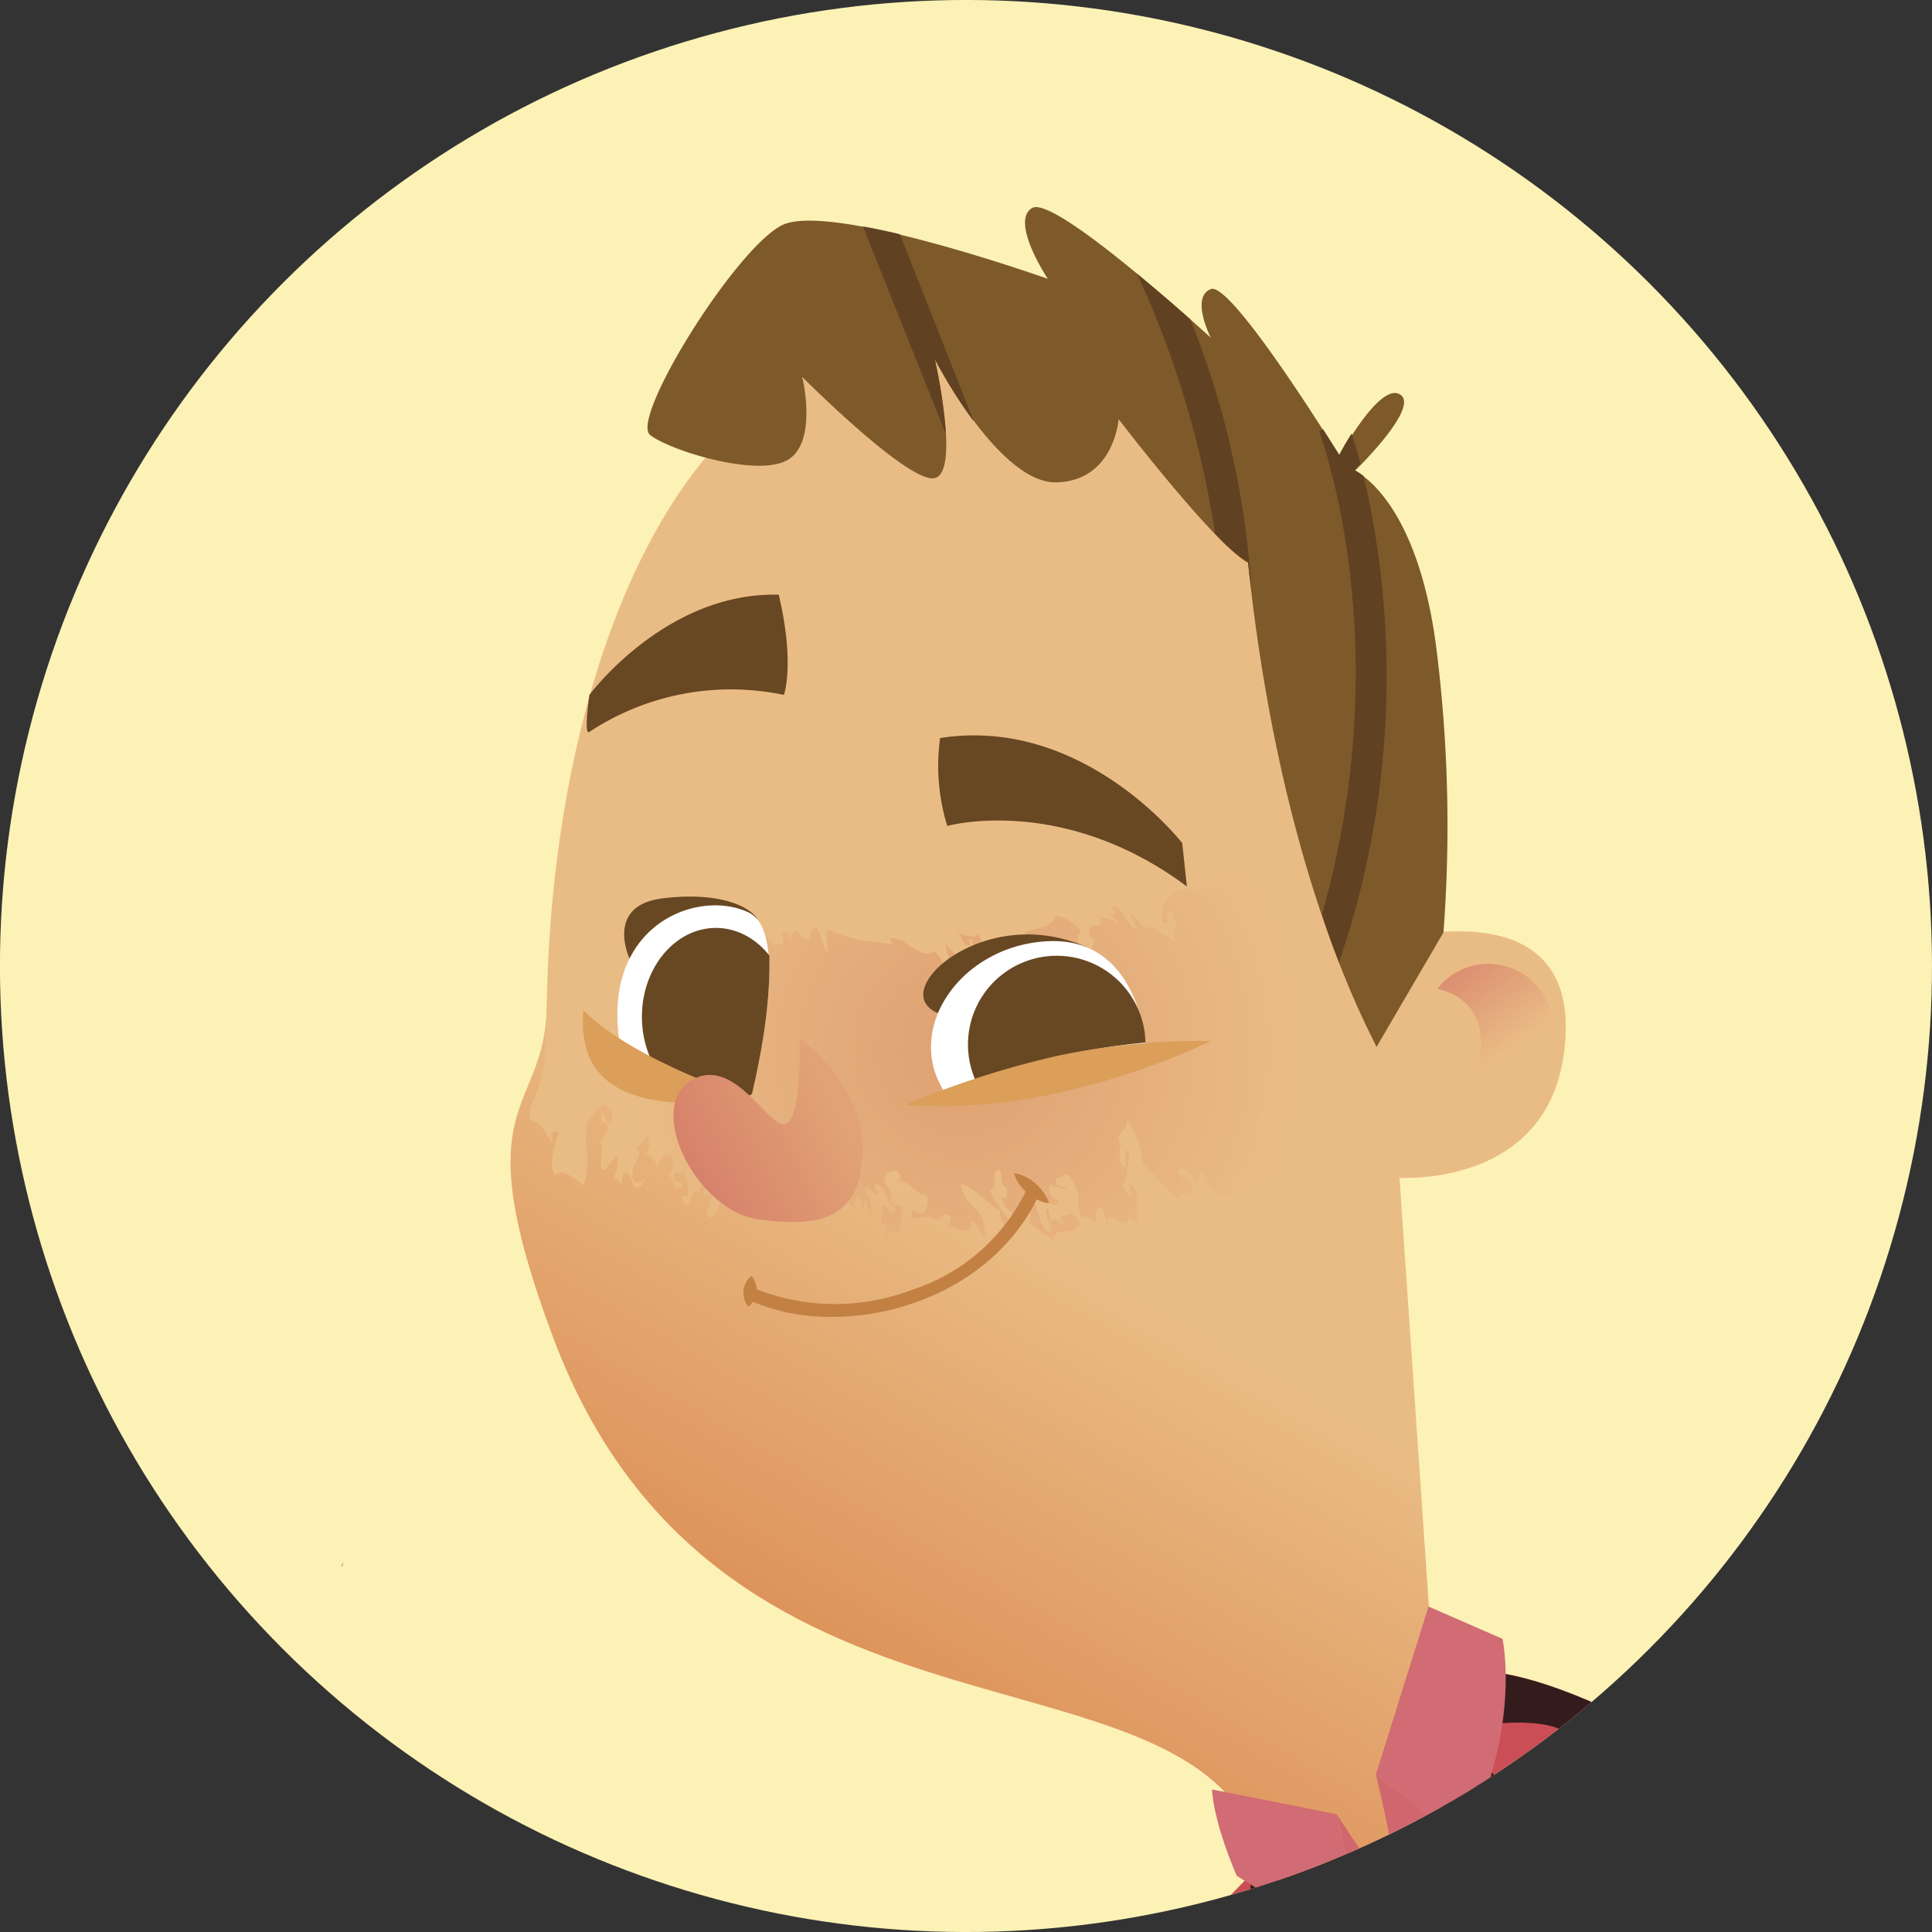<svg xmlns="http://www.w3.org/2000/svg" xmlns:xlink="http://www.w3.org/1999/xlink" viewBox="0 0 156.72 156.72"><rect x="0" y="0" width="156.72" height="156.72" fill="#333333" stroke="none"/><defs><style>.cls-1{fill:#fcf2b5;}.cls-2{fill:none;}.cls-3{isolation:isolate;}.cls-4{clip-path:url(#clip-path);}.cls-5{fill:url(#linear-gradient);}.cls-6{fill:url(#linear-gradient-2);}.cls-7{fill:#cb4d55;}.cls-8{mix-blend-mode:screen;}.cls-9{fill:#331c1b;}.cls-10{fill:#bb484d;}.cls-11{fill:url(#linear-gradient-3);}.cls-12{fill:url(#radial-gradient);}.cls-13{fill:#684723;}.cls-14{fill:#fff;}.cls-15{fill:url(#radial-gradient-2);}.cls-16{fill:url(#radial-gradient-3);}.cls-17{fill:#c28143;}.cls-18{clip-path:url(#clip-path-2);}.cls-19{clip-path:url(#clip-path-3);}.cls-20{fill:#db9f5a;}.cls-21{fill:#eabc85;}.cls-22{fill:url(#linear-gradient-4);}.cls-23{fill:url(#linear-gradient-5);}.cls-24{fill:#7e592a;}.cls-25{fill:#604122;}.cls-26{fill:#d0676e;}.cls-27{fill:#d16b74;}</style><clipPath id="clip-path"><circle class="cls-1" cx="78.36" cy="78.36" r="78.36" transform="translate(-32.46 78.36) rotate(-45)"/></clipPath><linearGradient id="linear-gradient" x1="27.82" y1="126.92" x2="27.64" y2="126.87" gradientUnits="userSpaceOnUse"><stop offset="0" stop-color="#eabc85"/><stop offset="1" stop-color="#d9874e"/></linearGradient><linearGradient id="linear-gradient-2" x1="131.77" y1="153.25" x2="152.01" y2="153.7" xlink:href="#linear-gradient"/><linearGradient id="linear-gradient-3" x1="83.3" y1="100.07" x2="59.12" y2="141.76" xlink:href="#linear-gradient"/><radialGradient id="radial-gradient" cx="78.05" cy="85.08" r="27.11" gradientUnits="userSpaceOnUse"><stop offset="0" stop-color="#dfa072"/><stop offset="1" stop-color="#eabc85"/></radialGradient><radialGradient id="radial-gradient-2" cx="62.57" cy="99.26" r="0.16" xlink:href="#radial-gradient"/><radialGradient id="radial-gradient-3" cx="51.31" cy="98.87" r="0.13" xlink:href="#radial-gradient"/><clipPath id="clip-path-2"><path class="cls-2" d="M73.41,89.66s13.67-5.91,24.81-5.19c-1.71-4.66-8.62-15-17.29-12.9C71.44,73.81,73.41,89.66,73.41,89.66Z"/></clipPath><clipPath id="clip-path-3"><path class="cls-2" d="M60.93,89.12c0-.59,4.43-16.06-2-19.69C51.06,65,47.16,77.78,47.31,81.93,49.82,86.62,60.93,89.12,60.93,89.12Z"/></clipPath><linearGradient id="linear-gradient-4" x1="-3138.27" y1="89.97" x2="-3125.85" y2="96.3" gradientTransform="matrix(-1, 0, 0, 1, -3070.36, 0)" gradientUnits="userSpaceOnUse"><stop offset="0" stop-color="#e1a374"/><stop offset="1" stop-color="#d67e6a"/></linearGradient><linearGradient id="linear-gradient-5" x1="121.86" y1="85.62" x2="115.74" y2="76.99" gradientUnits="userSpaceOnUse"><stop offset="0" stop-color="#eabc85"/><stop offset="1" stop-color="#d67e6a"/></linearGradient></defs><title>girls</title><g class="cls-3"><g id="texto"><circle class="cls-1" cx="78.36" cy="78.36" r="78.36" transform="translate(-32.46 78.36) rotate(-45)"/><g class="cls-4"><path class="cls-5" d="M27.8,127.1l.06-.35S27.51,127,27.8,127.1Z"/><path class="cls-6" d="M126.19,143.94l5.25,14.18c-2.73-1.39,1.45,1,8.77,4.51q4.88-5,9.39-10.15Z"/><path class="cls-7" d="M102,174c4.68-8.83-.6-21.9-.6-21.9a95.54,95.54,0,0,1-26.15,19.52c7.17,4.27,3.36,17.87,2.78,18.73S94.93,182.84,102,174Z"/><path class="cls-7" d="M113.91,141c-.65,11.6,13.51,15,13.51,15s5.27,3.43,12,7.4c4-4.06,7.84-8.22,11.51-12.47C140.81,143.81,114.7,126.82,113.91,141Z"/><g class="cls-8"><path class="cls-9" d="M117.07,135.94l1.88,4.21s5.77-1.16,8.1.39c1.43,1,13.5,7.34,22.46,12,.47-.54,1-1.08,1.42-1.63C142.83,145.23,124.48,133.21,117.07,135.94Z"/><path class="cls-9" d="M126.89,150.38l17.16,8.25c.53-.57,1-1.15,1.57-1.72l-21.68-10Z"/></g><g class="cls-8"><path class="cls-9" d="M135.79,141.37c-1.59-.87-3.19-1.7-4.76-2.44-1.69,7.34,1.58,16.32,4.29,22l4.11,2.46.29-.29C135.21,154,135,146.45,135.79,141.37Z"/><path class="cls-9" d="M147.69,148.71c-1.41-1-3-2-4.63-3-1.07,4.16-.49,8.87.71,13.23q1.84-2,3.64-4A31.31,31.31,0,0,1,147.69,148.71Z"/></g><path class="cls-7" d="M116.74,139.64s-3.8.43-15.36,12.47a176.4,176.4,0,0,1-.85,38.46,102.37,102.37,0,0,0,30.77-19.35c1.95-1.77,3.83-3.58,5.69-5.39C130.16,151.48,116.74,139.64,116.74,139.64Z"/><g class="cls-8"><path class="cls-9" d="M101.38,152.11c.05.6.07,1.18.11,1.78a99.08,99.08,0,0,1,4.69,34.19c1-.47,2-1,2.93-1.45a113.66,113.66,0,0,0-6-36.27C102.53,150.92,102,151.49,101.38,152.11Z"/><path class="cls-9" d="M117.31,140.15c4.16,8,10,19.33,15.11,30l2.06-1.93c-4.18-8.2-8.69-16.58-12.43-23.36C119.89,142.58,118.15,140.93,117.31,140.15Z"/><path class="cls-9" d="M112.08,142.3a199.92,199.92,0,0,1,14,33.36c1.13-.9,2.24-1.84,3.34-2.8a237.69,237.69,0,0,0-14.85-32.25A28.4,28.4,0,0,0,112.08,142.3Z"/><path class="cls-9" d="M106.53,147.4c2.47,6.08,6.68,17.52,8.84,35.75.84-.51,1.68-1,2.51-1.58-2.73-17.88-6.8-28.19-9.44-34.41C107.94,147.6,107.09,146.89,106.53,147.4Z"/></g><g class="cls-8"><path class="cls-9" d="M126.89,150.38c-1-1.23-2-2.38-3-3.44-6.81,4.06-14.49,8.2-22.13,11.78.07,1.46.1,2.88.14,4.3C109.93,159.35,118.68,155,126.89,150.38Z"/></g><path class="cls-10" d="M112.24,153.09A231.33,231.33,0,0,1,120,180.16l1.46-1a231.18,231.18,0,0,0-7.68-26.63Z"/><path class="cls-11" d="M102.61,151.71c18.76,13.67,13.92-12.31,13.92-12.31l-6.4-93.5S92.93,28.35,71.79,29.06c-16.06.55-27,24.24-27.44,52.57-.15,8.94-6.89,7.21.57,27C58.73,145.14,98.54,131.49,102.61,151.71Z"/><path class="cls-12" d="M87.6,99.23c-.73-1.26-1-.53-1.66-.49.16.15.4.23.29.57-.35,0-.76-.86-.93-.13L85,98c-.65.42.76,1.63,0,1.9-.58-.25-.93-2.26-1.37-2.85.23-.52.46-.3.75-.61.38,1.12,1.25,1.81,1.6.8-.36.25-1.06-.27-.81-1.07l1.47.35c-.3-.43-1.18.07-.91-1,.47.3.67-1,1.3.34.69.79.29,2.47.75,2.91-.14-.28.77,0,1.07.52.13-.47-.13-1.43.46-1.34.48.43.33,1.17.4,1.37.14-1.75,1.89,1.21,1.87-1-.06.84.42.51.73.73-.39-1,.46-2.25-.7-3a2.14,2.14,0,0,0,.29,1c-.26.07-.65-.41-.79-.82a8.39,8.39,0,0,0,.46-2.86c-.4-.35-.2.82-.3,1.29-.82-.15-.18-1.57-.56-2.32.19-.68.93-.87.63-1.69a7,7,0,0,1,1.35,3.69c.87,1,2.35,2.39,2.84,2.91.27-.75,1.44,0,1.12-1.32a4.66,4.66,0,0,1-1.08-.73c.18-1,1.17.25,1.67.92,0-.54-.16-1.36.34-1a2.23,2.23,0,0,0,1.61,1.93c1.27.27.14-2.47,1.41-1.25l.1.89c1-.48.85-.6,1.65-1.88l.55,1.06c0-1.22.76.14,1-.5-.27-.32-.46-.85-.72-1.17l.67,0c-.27-.32-.73-1.45-.33-1.68-.44-.45-1.66-2-1.1-2.1.21.8.8,1.09,1.12.93-.69-.62-.15-1.15-.1-1.63.52.51,0,.41.14,1l.85.34c-.54-.64.2-.63.09-1.1.54.78,1.74,2.51,1.73,3.67l-.66-1.24v1.57c1.48.63,1.57-1.67,2.95-2,.1-.83-1-2.07.2-1.52.28.31.86,1.2.65,1.7.31-.45-.16-2.65.85-1.62,0-.35-.52-1.85-.84-1.81a4.24,4.24,0,0,0,.22-1c1.19.39,1.71,2.1,2.79,2,0,.49.81,1.26.24,1.41l-.94-1c0,.76.93.83.78,1.75a.64.64,0,0,1,.63-.46l0-.31c-.15-.43-.21-1-.33-1.2a.37.37,0,0,1,.25.15l0-.43c-.14,0-.24.23-.31.36-.84-1.53,0-1.72-.08-2.67.1.17.18.34.26.51L112,76.44l-.53-5.14c-.27,0,.11.52-.16.5a1,1,0,0,1,.2.24c-.23,0-.48.28-.78-.49,0-.13,0-.13,0-.21a2.91,2.91,0,0,1-2-1.87c.23,1.19-.79-.64-.58.42-.07.42.39.15.64.66.38,1.65-1.23-.22-1.44.2.32.57,1.18.8,1.06,1.76-2.11-3.06-3.36-.5-5.41-3l.14.93c-1.38-1-2.12.21-3.34.21L99,72l.47,1c-1.27-2.33-1.8-.11-3-.94-1,.19-2.42.42-2.19,2.75.89.39,0-.87.72-.88l.63,1.67c-.66-1.07-.24.67-.37.94-.65-1.06-1.11-.32-1.83-1.59a.67.67,0,0,0,.17.4l-.46-.4.1.48c-.58-.14-1.21-1.34-1.71-1.42l.78,1.36L92,75.18l.08.21c-.52-.22-1.32-2.38-1.85-1.73l.16.54-.42-.14c.16.54.57.15.74,1-.58-.89-1.26-.34-1.55-.85.53,1.8-1.12-.06-.75,1.79.71.44-.07.6.23,1.41-.36-.21-.57.11-.94-.52-.57-.83-.15-1.34.06-1.26a3.29,3.29,0,0,0-2.09-1.35c-.56,1.18-1.74.87-2.51,1.38.07.21.2.36.33.78-.36.3-.68-.61-1.09-.66.28,1.72-.92,1.81-1.32,1.48-.27-.17-.09-.82-.36-1l.18,1.65a2.08,2.08,0,0,1-.63-1V77c-.3-.78-.7,0-.81-1.27-.45.48-1.31.14-2-.23.72.31.56,1.44,1.27,1.15-.06-.09,0-.22-.11-.29.2-.78.34.86.5.62-.28,1-1,0-1.37.67l-1.07-1.08c.24,1.68.74,1,.83,2.88-.69-.27.22,2.55-.9,1.6-.12-.78-.26-2,0-2.19a2.26,2.26,0,0,0-.85-1.73c-.95.91-2.44-1.29-3.61-1a1.33,1.33,0,0,1,.2.47c-1-.15-1.83-.22-2.67-.38a10.87,10.87,0,0,1-2.49-.83c-.26.26-.08,1.3-.07,1.87-.53-.38-.59-2.49-1.22-2-.51,2.63-1.39-1.39-1.82,1.08-.12-1-.39-.79-.7-.63l.19.79c-1.54.82-1.83-2.72-3.18-2-.13.6-.14,1.25-.42,1.27-.46-.87-1-1.14-1.46-1.06-.27,0,.12.82-.17,1-.18-2.28-1,.19-1.25-1.73-.29.75-.62.87-.9.57,0,1.23.77,3-.23,4.18.42-.68.06,2.73.84,1.39l-.37,1.1c-.48.06-.37-1.47-1-.94l.14.37c-.15-.15-.87,1.68-.76-.15.09-1.4.62-1.8.12-2.66l-.18,1.42c-.34.44-.34-.39-.49-.56,0,.94.7,1.64.11,2.79-.37-.69-1.13-.4-.8-2.28.33.12.19-.58.24-1.32-.08.34-.14.46-.31.51-.12-.38.22-.8.1-1.18.57-1.32.82-.91,1.08-.45s.54.91,1-.27l-.17.06c.09-.55.09-1.38.25-1.45l-.39-1.19-.17.89c-.31-.4-1,0-.82-1.59-.11.24-.24,1.64-.59,1,.22-.8.21-2.14-.19-2-.58.81-.59-1-1.17.2.21.13.75.87.42,2.31-1-.21-1-3.12-2-2.55l-.35.8-.31-1.13c-.65.68-.2,2.48-1,2.88a7.22,7.22,0,0,1,.36-2.2c-.06-.29-.31-.22-.72-.12l.05.29c-.21.75-.53.44-.87,1,.08-.51.62-1.44.72-1.37.41-2.67-1,.26-1.26-1l-.06.21c0-1-.66.13-.48-1.19-.39,1,.09.77,0,1.39l.06-.22.09.69c-.33.06-1.06,1.09-1.44.85l.17-1.41c.53-.6.08.68.28.84.36-1.86-.07-1.18,0-2.67a2.69,2.69,0,0,1-.7.77,107.49,107.49,0,0,0-1.07,13.57,14.27,14.27,0,0,1-.68,4.23l0,0-.36.82-.15.39c-.18.51-.27,1-.06,1.25.86.2,1.12,1,1.77,1.86l-.14-.72c.26-.24.44-.37.65-.08-.4,1.1-.89,2.63-.35,3.42.69-.6,1.64.3,2.35.8.71-2.56-.16-3.24.34-5.22.8-.89.65-1,1.51-1.37.06.73.77.26.37,1.51-.45.3-.42-.76-.76-.79-.28,1.32.67.28.47,1.48l-.57.86c.43.75-.4,2.4.37,2.25L50,93.72c.36.56-.11,1.61-.31,2,.59-.54.82,1,1,.66-.33.06-.27-.59-.17-1.15.87-.91.6,2.58,1.78.46-.43.11-1,.69-1-.6,0-.85,1-1.41.32-1.89l.91-1.08c.07.4.38,1.06-.16,1.42.39.33,1,.37.89,1.58.12-1.21.65-1.35,1.17-1.49.2.16.23,1.87-.22,1.46l.58,1.14-.16.15.69-.08c0-.75-.9-.08-.59-1.14.27-.18.56.39.58-.26A2.83,2.83,0,0,1,55.76,97c-.22.28-.32-.35-.44.12.55,1.91.68-1.24,1.46-.3l-.06-.1a1,1,0,0,1,.49-.91c.31.55-.27.63-.17,1.25.27,0,.59-.3.8.06-.32.33-.32.55-.54,1.48.88.82,1.23-2.24,2-2a1.69,1.69,0,0,0,2.31.88c-.61-.55-.84.28-1.55-.25.23-1.07-.51-1.7.3-2.2.83,1.4,2.21.51,2.73,1.53-.22,2.42-.82-1.68-1,1.27.45-.5,1.26.51,1.34-.74-.05.91.83-.11.92,1-.41-.4-.18.52-.27.78.09,0,.55-.6.59-.13a13.77,13.77,0,0,0-.06-2c.35-.26.42,1.18.89,1.1-.32-1.22.62-.81.62-1.37.24.91-.1,2.31.46,2.51-.17-.6-.4-1.29.11-1.53,0-2.24-1.24-.82-1.16-2.21.24-.21.94.62.72-.64l.34.86c.5-1.71,1-.59,1.77-.83.54.2.59,2.24.07,2.26.6.63.29,1.12.93,1-.1-.29.08-.6.15-.87.53-.36.17,1.3.51,1,.1,0,0-.56.21-.79l.35,1.34a2.08,2.08,0,0,0-.51-2.07c.5-.59.92.85,1.21.34-.13-.51-.32-.06-.32-.76.94,0,.85,1.42,1.68,1.92-.25,1.06-.67-.47-1.09-.13l-.1,1.79c.14-.18.37-1.12.51.09l-.27.72c.31.19.67-1.27,1.15-.35l.38-1.61c-.2-1.42-.64-.25-1-1.22.42-.69-1-1.37-.25-2.21.42,0,.76-.4,1.1.36l-.25.36c.87-.11,1.53,1.19,2.32,1.13.36.75-.18,1.27-.24,1.54-.29.15-1-.87-.92.25.68.36,1.47-.4,1.88.28a.32.32,0,0,1,0-.22l.35.4-.11-.29c.29-.17.73-.67,1.06-.14l-.23.73c.7,0,1.73,1,1.89-.37a.17.17,0,0,1,.17,0,1.12,1.12,0,0,0,.16.28.61.61,0,0,0-.09-.23c.24.22.43.92.87,1.13-.07-2.75-1.58-2-2-4.25,1,.21,2.27,1.7,3.23,2.19-.23.4.46.94.24,1.81.12-.82.8-.13.72-.83a9.37,9.37,0,0,1-1.82-2.65c1-.71-.24-1.18.74-1.7.33,0,0,1.44.64,1.43,0,.13.06,1.45-.35.72-.1,1.3,1.06.92,1.1,2.5.57-.36.92-1.08.85-2.52.58.73.2,1.72.3,2.28l1.91,1.39C85.55,99.28,87,100.5,87.6,99.23Z"/><path class="cls-13" d="M51.06,77.74s-2-4.26,2.63-4.86,7.2.67,7.74,1.68C60.4,77.37,51.06,77.74,51.06,77.74Z"/><path class="cls-13" d="M76.06,82.17s-2.19-.76-.57-3,7-4.88,12.7-2.32C84.57,80.37,76.06,82.17,76.06,82.17Z"/><path class="cls-14" d="M60.82,88.88S64.46,75.7,60.69,74c-4.43-2.06-12.84,1.47-10.06,12.36A21,21,0,0,0,60.82,88.88Z"/><path class="cls-14" d="M85,76.35c-7.24.34-12.06,7.53-8,12.77a80.59,80.59,0,0,0,15.93-4.39C92.9,84.28,92.21,76,85,76.35Z"/><path class="cls-15" d="M62.65,99.47a1.54,1.54,0,0,0-.16-.42A1,1,0,0,0,62.65,99.47Z"/><path class="cls-16" d="M51.3,99.05a1.2,1.2,0,0,0,0-.36C51.32,98.81,51.31,98.93,51.3,99.05Z"/><path class="cls-17" d="M67.56,106.82a16.21,16.21,0,0,1-7.11-1.49l.48-.93a17.49,17.49,0,0,0,13.07.22,15.6,15.6,0,0,0,9.41-8.41l1,.34c-.09.26-2.28,6.28-10.05,9.06A20,20,0,0,1,67.56,106.82Z"/><path class="cls-17" d="M85.09,97.61a2.35,2.35,0,0,1-.64-.16,4,4,0,0,1-1.12-.67,4,4,0,0,1-.83-1,2.37,2.37,0,0,1-.24-.61,2.35,2.35,0,0,1,.64.16A4,4,0,0,1,84,96a3.92,3.92,0,0,1,.82,1A2.21,2.21,0,0,1,85.09,97.61Z"/><path class="cls-17" d="M60.71,106a1.48,1.48,0,0,1-.26-.42,1.77,1.77,0,0,1,.17-1.72,1.65,1.65,0,0,1,.34-.36,1.48,1.48,0,0,1,.26.42,1.77,1.77,0,0,1-.17,1.72A1.65,1.65,0,0,1,60.71,106Z"/><path class="cls-13" d="M96.28,71.91l-.38-3.52s-8-10.35-19.64-8.52A16.53,16.53,0,0,0,76.84,67S86.18,64.38,96.28,71.91Z"/><g class="cls-18"><path class="cls-13" d="M92.92,84.73a7.2,7.2,0,1,0-7.19,7.2A7.19,7.19,0,0,0,92.92,84.73Z"/></g><g class="cls-19"><path class="cls-13" d="M52.07,82.47c0,4,2.69,7.19,6,7.19s6-3.22,6-7.19-2.7-7.2-6-7.2S52.07,78.5,52.07,82.47Z"/></g><path class="cls-20" d="M60.93,89.12s-9.56-3.05-13.62-7.19C47,86.23,48.6,90.8,60.93,89.12Z"/><path class="cls-21" d="M127,83.88c.53-12.61-16-7.17-16-7.17l1.89,18.81S126.47,96.82,127,83.88Z"/><path class="cls-22" d="M64.87,84.21s.24,6.21-1.08,6.93S59.61,85.41,56,87.68s.48,10.51,5.49,11.22,8.36,0,8.48-5.49S64.87,84.21,64.87,84.21Z"/><path class="cls-20" d="M85.81,85.64a73.18,73.18,0,0,0-12.4,4,43.76,43.76,0,0,0,12.9-1.1,58.32,58.32,0,0,0,11.91-4.09A55.16,55.16,0,0,0,85.81,85.64Z"/><path class="cls-23" d="M118.39,90.47s8.42-3.26,7.5-8a5.25,5.25,0,0,0-9.3-2.26C123.31,81.86,118.39,90.47,118.39,90.47Z"/><path class="cls-13" d="M47.81,59.37c-.49.32,0-3,0-3S54,48,63.17,48.24c1.33,5.63.42,8.13.42,8.13A20.85,20.85,0,0,0,47.81,59.37Z"/><path class="cls-24" d="M90.74,34s7.85,10.26,10.5,11.65c2.66,25.48,10,38.22,10.42,39.28l5.43-9.29a115.06,115.06,0,0,0-.5-22.44c-1.48-12.81-6.69-15-6.69-15s5.34-5.17,3.67-6.2-4.91,5-4.91,5S99.9,22.79,98.22,23.45s0,3.95,0,3.95S85.57,15.79,83.73,16.87,85,22.62,85,22.62s-17.78-6.33-21.61-4.33S51.07,34,52.74,35.29s8.77,3.47,11.19,2,1.15-6.71,1.15-6.71,8.66,8.7,10.75,8.2,0-9.65,0-9.65,5.24,10.15,9.9,10S90.74,34,90.74,34Z"/><path class="cls-25" d="M96.56,25.91c-1.11-1-2.66-2.33-4.32-3.7a78.86,78.86,0,0,1,6.33,21.07,13,13,0,0,0,2.67,2.32c.09.86.19,1.67.29,2.5A70.79,70.79,0,0,0,96.56,25.91Z"/><path class="cls-25" d="M76.73,35.22a44,44,0,0,0-.9-6.08A40.39,40.39,0,0,0,79,34.2L73,19c-1-.24-2-.46-3-.63Z"/><path class="cls-25" d="M108.62,78.06a71.7,71.7,0,0,0,2-39.44,4,4,0,0,0-.77-.5l.51-.51c-.27-1-.52-1.84-.72-2.44-.61.94-1,1.72-1,1.72s-.52-.83-1.32-2.08L107,35c.08.19,6.49,17.17.24,39.16C107.68,75.59,108.16,76.89,108.62,78.06Z"/><path class="cls-26" d="M108.44,147.16l2,9.28a5.59,5.59,0,0,0,4.33-1.77c2.17-2.08,2.67-6.29,2.67-6.29l-5.84-4.44s2.09,8.38,1.37,8.86S108.44,147.16,108.44,147.16Z"/><path class="cls-27" d="M111,158.87l-2.58-11.71-10.1-2s0,2.3,2,7Z"/><path class="cls-27" d="M121.88,132.94l-6-2.62-4.27,13.62,7.2,5.51C123.47,140.1,121.88,132.94,121.88,132.94Z"/></g></g></g></svg>